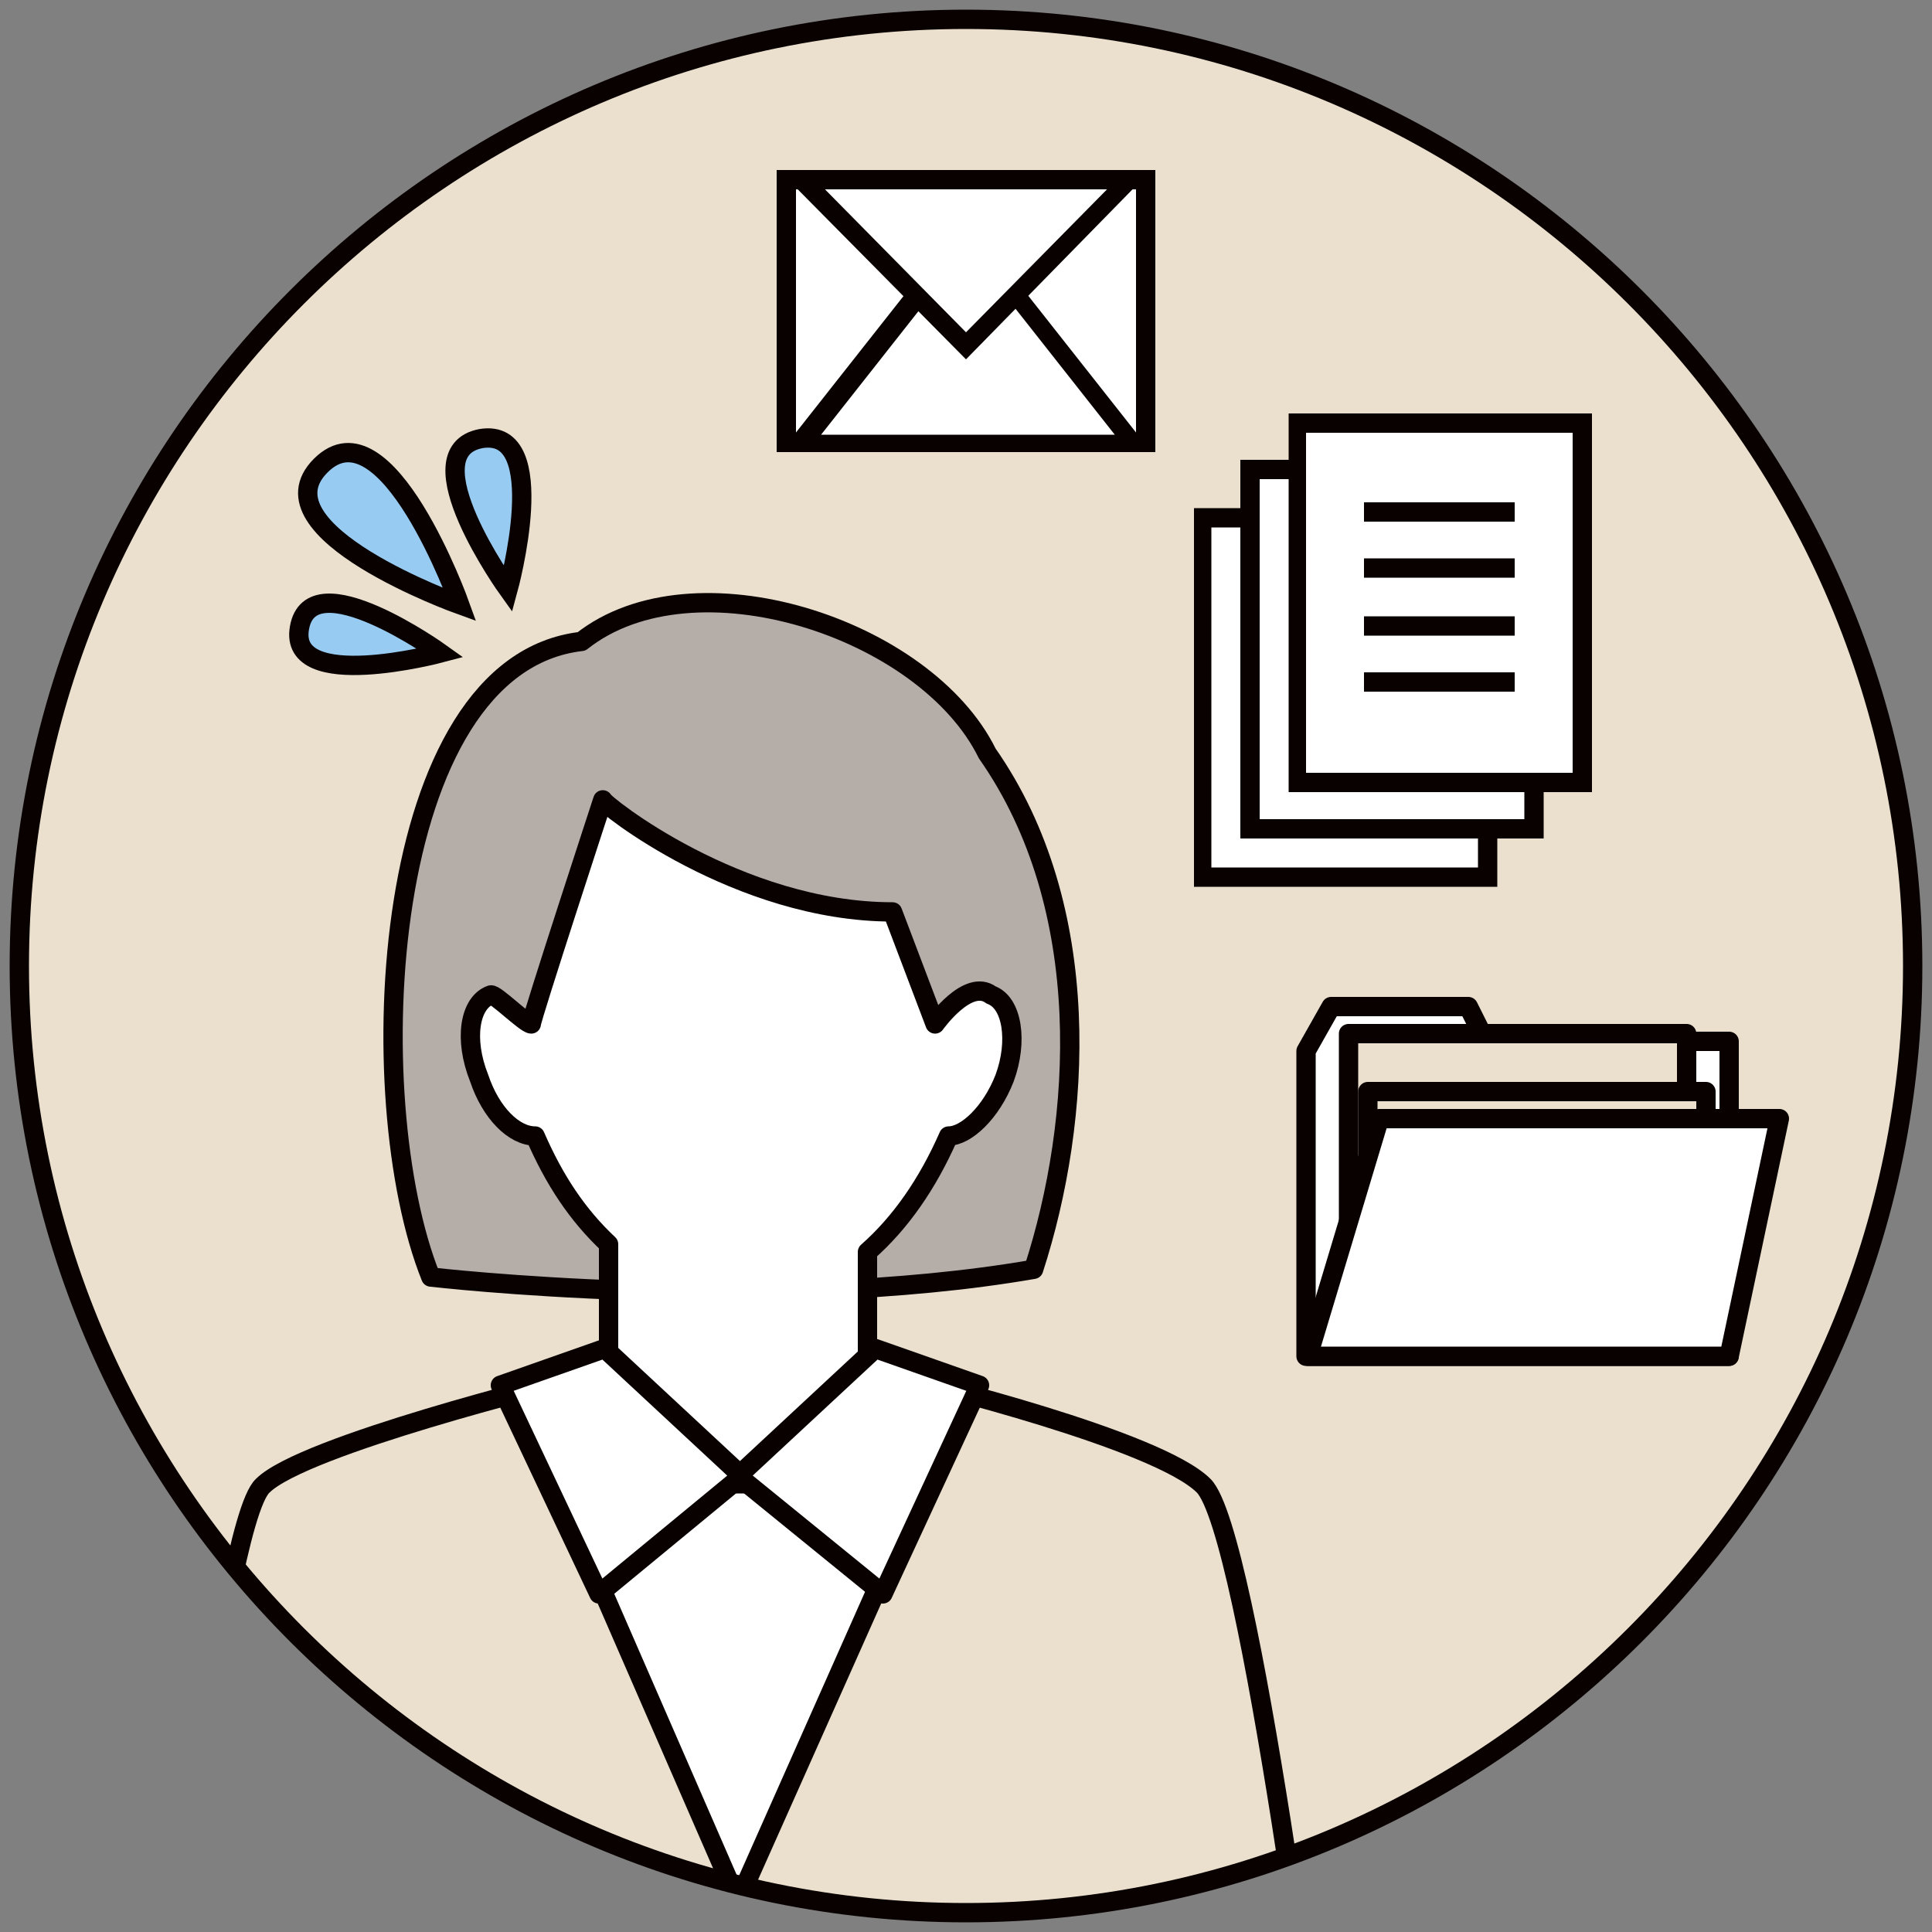 <svg id="レイヤー_1" xmlns="http://www.w3.org/2000/svg" xmlns:xlink="http://www.w3.org/1999/xlink" viewBox="0 0 100 100"><rect x="0" y="0" width="100" height="100" fill="#808080" stroke="none"/><style>.st0{fill:#eae0cd}.st1{clip-path:url(#SVGID_00000057117237599498399470000017560444018181746592_)}.st2{fill:#fff}.st3{fill:#090000}.st4{clip-path:url(#SVGID_00000024706956121724132480000002512815362727002523_)}.st5,.st6{fill:#fff;stroke:#090000;stroke-linecap:round;stroke-linejoin:round;stroke-miterlimit:10}.st6{fill:#eae0cd}.st7{clip-path:url(#SVGID_00000019652983214807221960000015894983855044362414_)}.st8{fill:#b5ada7;stroke:#090000;stroke-linecap:round;stroke-linejoin:round;stroke-miterlimit:10}.st9{clip-path:url(#SVGID_00000007425364804439788290000006450406609968213921_)}.st10{fill:none;stroke:#090000;stroke-linejoin:round;stroke-miterlimit:10}.st11{clip-path:url(#SVGID_00000078761392590423189090000012478131666859811257_)}.st12,.st13{fill:#97cbf1;stroke:#090000;stroke-miterlimit:10}.st13{fill:none}</style><path id="SVGID_1_" class="st0" d="M50 99C23 99 1 77 1 50S23 1 50 1s49 22 49 49-22 49-49 49z"/><defs><path id="SVGID_00000102544671427242537940000016794958999780375701_" d="M50 99C23 99 1 77 1 50S23 1 50 1s49 22 49 49-22 49-49 49z"/></defs><clipPath id="SVGID_00000116922861103618101120000008526354503527414679_"><use xlink:href="#SVGID_00000102544671427242537940000016794958999780375701_" overflow="visible"/></clipPath><g clip-path="url(#SVGID_00000116922861103618101120000008526354503527414679_)"><path class="st2" d="M40.7 9.3h18.6v13.6H40.7z"/><path class="st3" d="M58.8 9.8v12.6H41.2V9.8h17.6m1-1H40.2v14.6h19.6V8.8z"/><path class="st2" d="M41.5 23l5.9-7.6h5.3l5.9 7.6z"/><path class="st3" d="M52.5 15.9l5.2 6.6H42.5l5.2-6.6h4.8m.4-1h-5.8l-6.7 8.5h19.2l-6.7-8.5z"/><path class="st2" d="M41.5 9.3h16.9L50 18z"/><path class="st3" d="M57.3 9.8L50 17.2l-7.3-7.4h14.6m2.3-1H40.3l9.7 9.8 9.6-9.8z"/></g><defs><path id="SVGID_00000097498107838658953900000014593120606260536458_" d="M50 99C23 99 1 77 1 50S23 1 50 1s49 22 49 49-22 49-49 49z"/></defs><clipPath id="SVGID_00000164475537797193979730000008033042886579817119_"><use xlink:href="#SVGID_00000097498107838658953900000014593120606260536458_" overflow="visible"/></clipPath><g clip-path="url(#SVGID_00000164475537797193979730000008033042886579817119_)"><path class="st5" d="M67.6 70.2V54.4l1.3-2.3H76l.9 1.8h12.6v16.3z"/><path class="st6" d="M69.8 53.5h17.5v11.6H69.8z"/><path class="st6" d="M70.8 56.5h17.5v11.6H70.8z"/><path class="st5" d="M71.4 57.9l-3.7 12.3h21.8l2.6-12.3z"/></g><defs><path id="SVGID_00000015330686843543558690000006653203957043514554_" d="M50 99C23 99 1 77 1 50S23 1 50 1s49 22 49 49-22 49-49 49z"/></defs><clipPath id="SVGID_00000170968556204342262270000009096430217141445284_"><use xlink:href="#SVGID_00000015330686843543558690000006653203957043514554_" overflow="visible"/></clipPath><g clip-path="url(#SVGID_00000170968556204342262270000009096430217141445284_)"><path class="st8" d="M30.1 33.2c5.8-4.6 17.8-.7 21 5.8 5.6 8 4.9 19 2.4 26.7-13.9 2.4-31.2.4-31.2.4-3.7-9.2-2.7-31.7 7.8-32.9z"/><path class="st6" d="M8.1 109.7s3.3-30.8 5.5-32.8c2.1-2.1 15.5-5.4 15.5-5.4l2.7-1.2h13l2.7 1.2s12.4 3 14.8 5.4c2.4 2.4 6.2 32.8 6.2 32.8H8.1z"/><path class="st2" d="M38.2 97.7c-.2 0-.4-.1-.5-.3L27.2 73.3c-.1-.2-.1-.3 0-.5.1-.1.2-.2.4-.2h21.3c.2 0 .3.1.4.2.1.1.1.3 0 .5L38.4 97.4c.1.2 0 .3-.2.3z"/><path class="st3" d="M48.9 73.1L38.2 97.2 27.7 73.1h21.2m0-1H27.7c-.3 0-.7.2-.8.5-.2.3-.2.6-.1.9l10.5 24.1c.2.4.5.6.9.6s.8-.2.9-.6l10.7-24c.1-.1.1-.3.1-.5 0-.5-.4-1-1-1zm0 2z"/><path class="st5" d="M25.4 51.5c.2-.1 1.8 1.5 2.1 1.5 0-.3 3.7-11.6 3.7-11.6 0 .2 7 5.8 15 5.8l2.2 5.8s1.7-2.4 2.9-1.5c1.1.4 1.4 2.4.7 4.3-.7 1.8-2 3-2.9 3-1.1 2.5-2.5 4.5-4.2 6v12H31.5V64.4c-1.6-1.5-2.8-3.3-3.8-5.6-1.1 0-2.3-1.2-2.9-3-.8-2-.5-3.9.6-4.3z"/><path class="st5" d="M31.3 69.8l7.1 6.6-7.4 6.1-5.1-10.8z"/><path class="st5" d="M45.3 69.8l-7.1 6.6 7.5 6.1 5-10.8z"/></g><defs><path id="SVGID_00000029038188658256689700000013413396692044127923_" d="M50 99C23 99 1 77 1 50S23 1 50 1s49 22 49 49-22 49-49 49z"/></defs><clipPath id="SVGID_00000004534765887699160220000003144407358271352742_"><use xlink:href="#SVGID_00000029038188658256689700000013413396692044127923_" overflow="visible"/></clipPath><g clip-path="url(#SVGID_00000004534765887699160220000003144407358271352742_)"><path class="st2" d="M62.2 26.8h14.7v18.6H62.2z"/><path class="st3" d="M76.5 27.3v17.6H62.7V27.3h13.8m.9-1H61.8v19.6h15.7V26.3h-.1z"/><path class="st2" d="M64.7 24.3h14.7v18.6H64.7z"/><path class="st3" d="M78.9 24.8v17.6H65.2V24.8h13.7m1-1H64.2v19.6h15.7V23.8z"/><path class="st2" d="M67.2 21.9h14.7v18.6H67.2z"/><path class="st3" d="M81.4 22.4V40H67.6V22.4h13.8m.9-1H66.7V41h15.7V21.4h-.1z"/><path class="st10" d="M70.6 26.5h7.8m-7.8 2.9h7.8m-7.8 3h7.8m-7.8 2.9h7.8"/></g><defs><path id="SVGID_00000055698505429425413300000000140097394174442673_" d="M50 99C23 99 1 77 1 50S23 1 50 1s49 22 49 49-22 49-49 49z"/></defs><clipPath id="SVGID_00000091735697015822587380000013277187580288935357_"><use xlink:href="#SVGID_00000055698505429425413300000000140097394174442673_" overflow="visible"/></clipPath><g clip-path="url(#SVGID_00000091735697015822587380000013277187580288935357_)"><path class="st12" d="M24.9 22.7c-3.7.7 1.4 7.8 1.4 7.8s2.3-8.4-1.4-7.8zm-9.4 9.8c-.6 3.4 7.3 1.3 7.3 1.3s-6.7-4.8-7.3-1.3zm1.1-8.4c-3.4 3.4 7.2 7.2 7.2 7.2s-3.8-10.6-7.2-7.2z"/></g><path id="SVGID_00000173862446228187079010000010332638894702124446_" class="st13" d="M50 99C23 99 1 77 1 50S23 1 50 1s49 22 49 49-22 49-49 49z"/></svg>